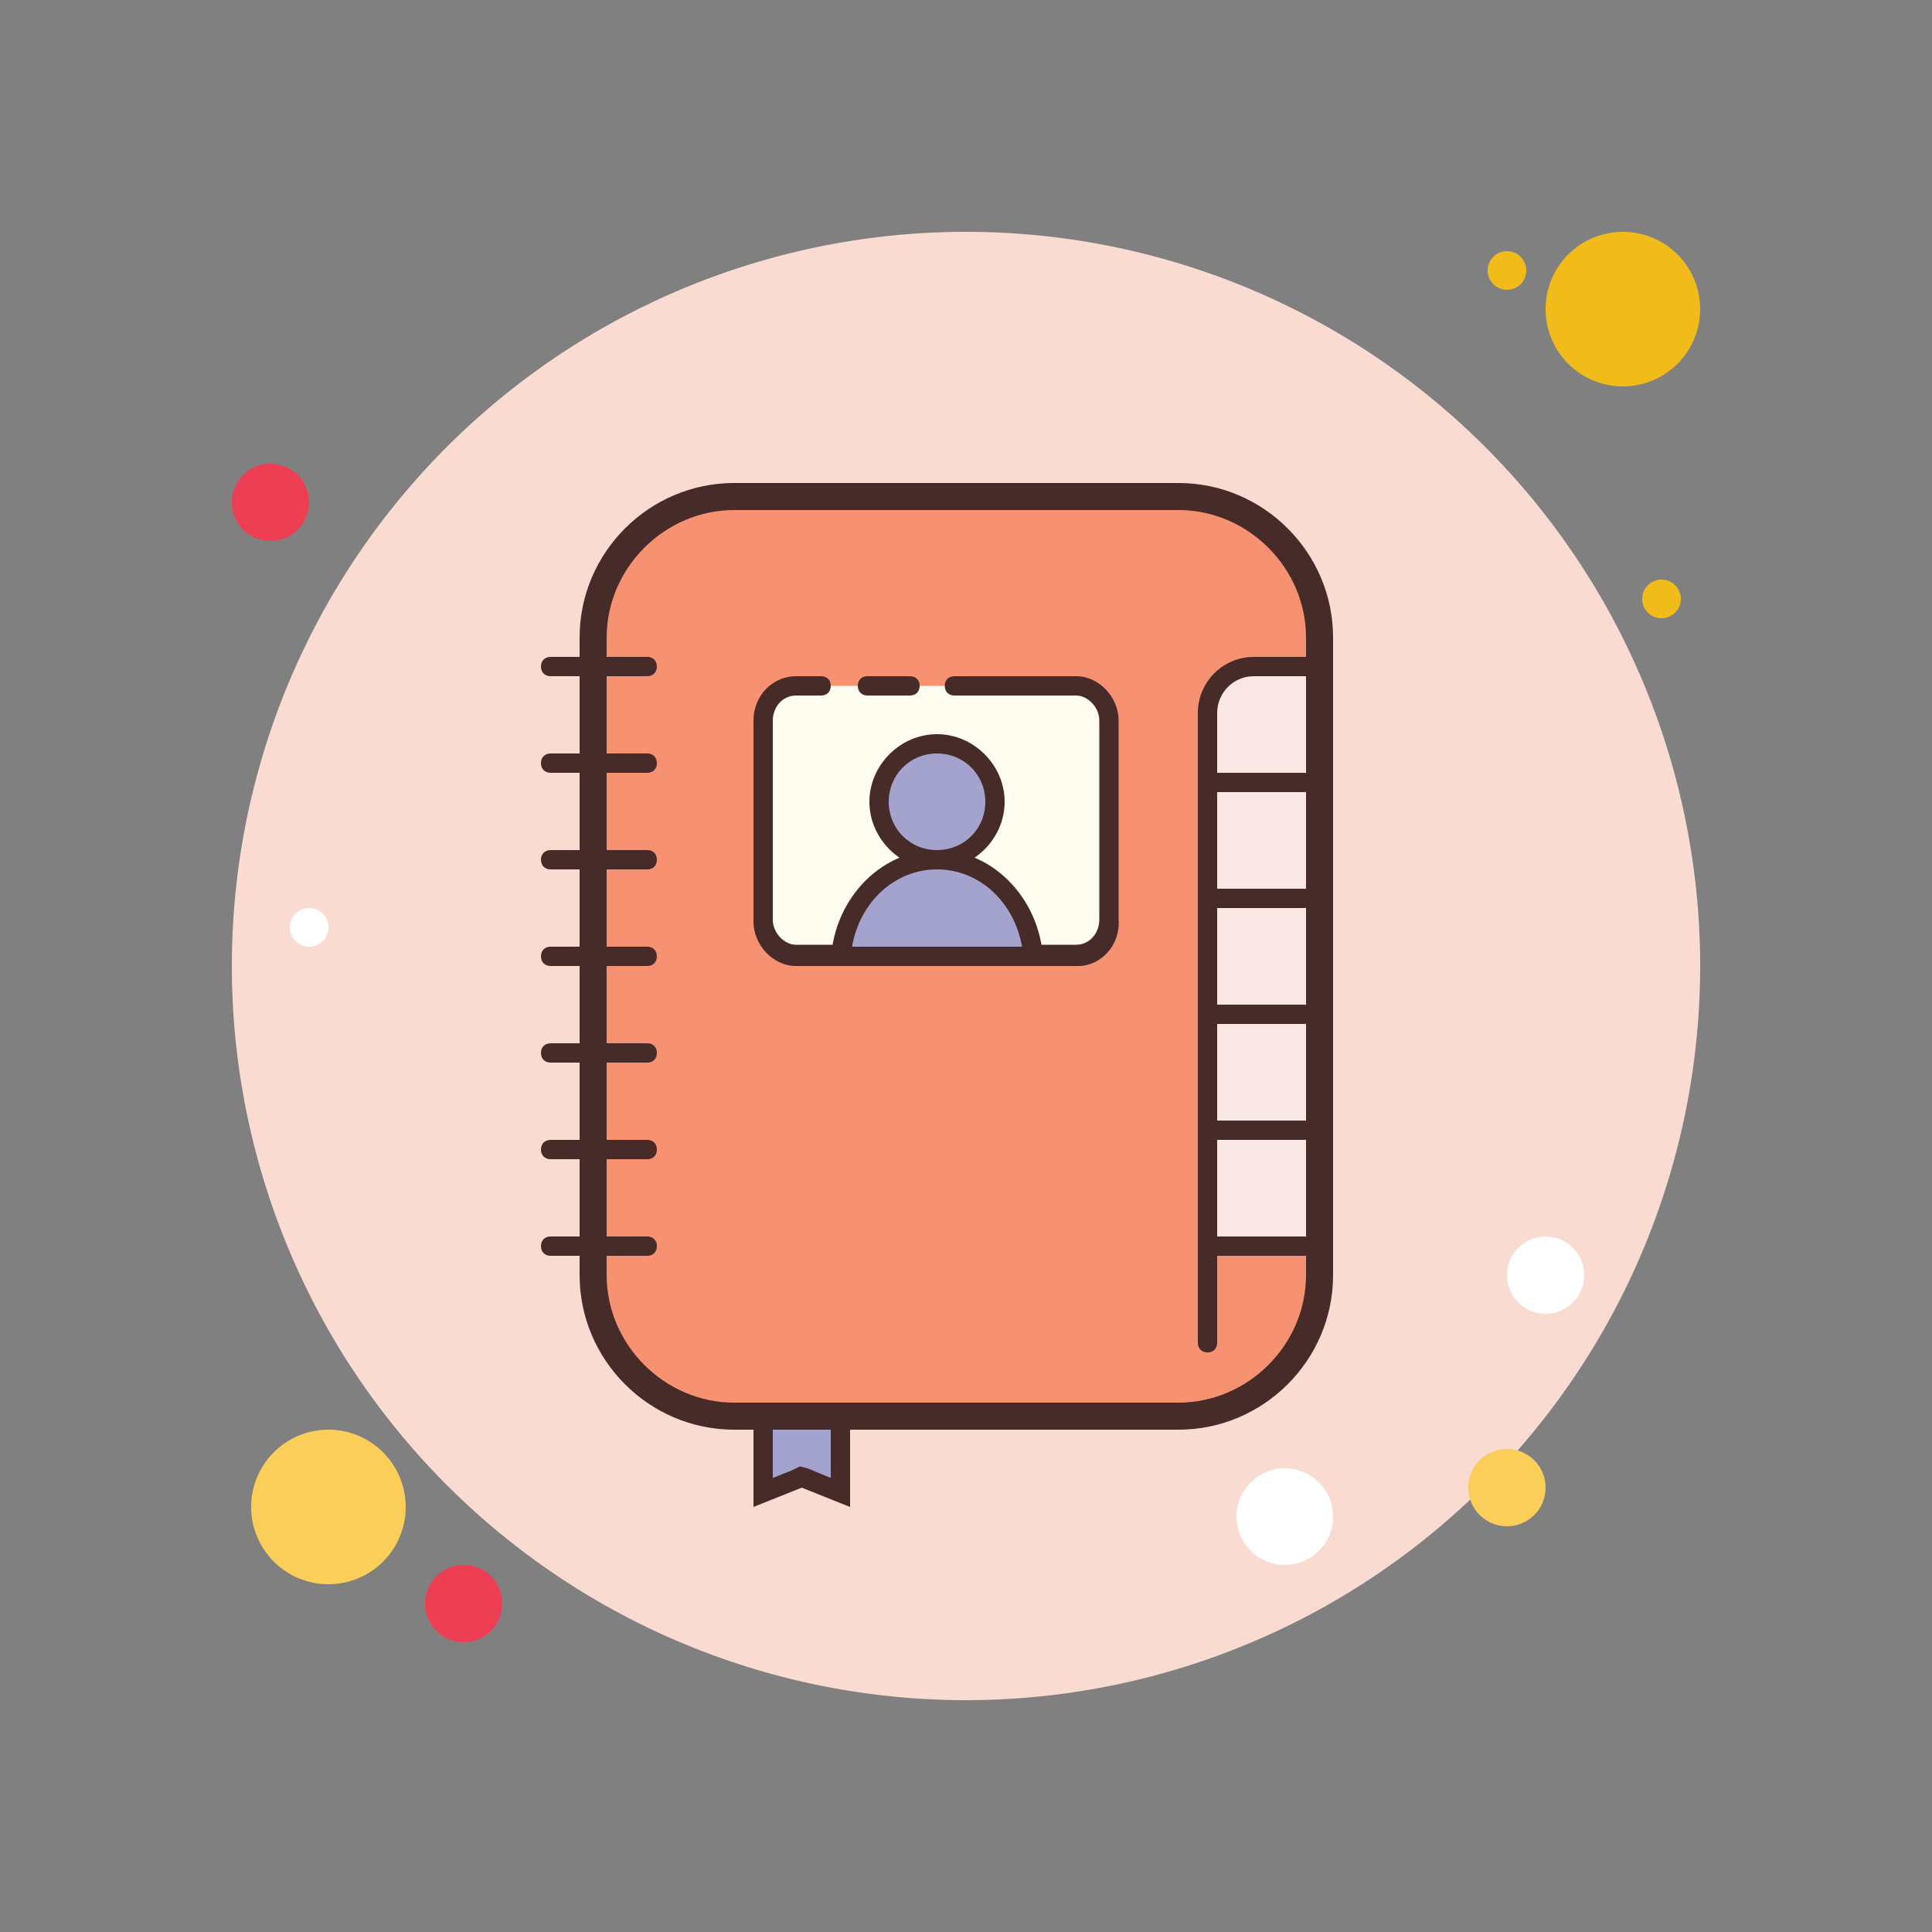 <svg xmlns="http://www.w3.org/2000/svg"  viewBox="0 0 100 100" width="50px" height="50px"><rect x="0" y="0" width="100" height="100" fill="#808080" stroke="none"/><path fill="#f1bc19" d="M78 13A1 1 0 1 0 78 15A1 1 0 1 0 78 13Z"/><path fill="#f9dbd2" d="M50 12A38 38 0 1 0 50 88A38 38 0 1 0 50 12Z"/><path fill="#f1bc19" d="M84 12A4 4 0 1 0 84 20A4 4 0 1 0 84 12Z"/><path fill="#ee3e54" d="M14 24A2 2 0 1 0 14 28A2 2 0 1 0 14 24Z"/><path fill="#fbcd59" d="M78 75A2 2 0 1 0 78 79 2 2 0 1 0 78 75zM17 74A4 4 0 1 0 17 82 4 4 0 1 0 17 74z"/><path fill="#ee3e54" d="M24 81A2 2 0 1 0 24 85A2 2 0 1 0 24 81Z"/><path fill="#fff" d="M66.5 76A2.5 2.5 0 1 0 66.5 81 2.5 2.5 0 1 0 66.5 76zM16 47A1 1 0 1 0 16 49 1 1 0 1 0 16 47z"/><path fill="#f1bc19" d="M86 30A1 1 0 1 0 86 32A1 1 0 1 0 86 30Z"/><path fill="#fff" d="M80 64A2 2 0 1 0 80 68A2 2 0 1 0 80 64Z"/><path fill="#f69272" d="M38,73.3c-4,0-7.3-3.3-7.3-7.3V33c0-4,3.3-7.3,7.3-7.3h23c4,0,7.3,3.3,7.3,7.3v33c0,4-3.3,7.3-7.3,7.3H38z"/><path fill="#fae8e6" d="M62.4,64.6V37c0-1.3,1-2.4,2.3-2.4h3.5l0,30L62.4,64.6L62.4,64.6z"/><path fill="#472b29" d="M61,26.4c3.6,0,6.6,3,6.6,6.6v33c0,3.6-3,6.6-6.6,6.6H38c-3.6,0-6.6-3-6.6-6.6V33c0-3.6,3-6.6,6.6-6.6H61 M61,25H38c-4.4,0-8,3.6-8,8v33c0,4.4,3.6,8,8,8h23c4.4,0,8-3.6,8-8V33C69,28.6,65.4,25,61,25L61,25z"/><path fill="#472b29" d="M62.5,70c-0.3,0-0.5-0.2-0.5-0.5V36.9c0-1.6,1.3-2.9,2.9-2.9h3.6c0.3,0,0.5,0.2,0.5,0.5S68.8,35,68.5,35h-3.6 c-1.1,0-1.9,0.9-1.9,1.9v32.6C63,69.8,62.8,70,62.5,70z"/><path fill="#fefdef" d="M41.3,49.5h14.4c1,0,1.8-0.8,1.8-1.8V37.3c0-1-0.8-1.8-1.8-1.8H41.3c-1,0-1.8,0.8-1.8,1.8v10.4 C39.5,48.7,40.3,49.5,41.3,49.5z"/><path fill="#472b29" d="M47.1,36h-2.2c-0.3,0-0.5-0.2-0.5-0.5s0.2-0.5,0.5-0.5h2.2c0.3,0,0.5,0.2,0.5,0.5S47.4,36,47.1,36z"/><path fill="#472b29" d="M55.8 50H41.2C40 50 39 48.9 39 47.7V37.3c0-1.3 1-2.3 2.2-2.3h1.3c.3 0 .5.2.5.5S42.8 36 42.5 36h-1.3c-.7 0-1.2.6-1.2 1.3v10.3c0 .7.6 1.3 1.2 1.3h14.5c.7 0 1.2-.6 1.2-1.3V37.3c0-.7-.6-1.3-1.2-1.3h-6.3c-.3 0-.5-.2-.5-.5s.2-.5.5-.5h6.3c1.2 0 2.2 1.1 2.2 2.3v10.3C58 48.9 57 50 55.8 50zM33.5 35h-5c-.3 0-.5-.2-.5-.5s.2-.5.5-.5h5c.3 0 .5.2.5.5S33.8 35 33.5 35zM67.5 41h-5c-.3 0-.5-.2-.5-.5s.2-.5.5-.5h5c.3 0 .5.2.5.5S67.8 41 67.5 41zM67.5 47h-5c-.3 0-.5-.2-.5-.5s.2-.5.5-.5h5c.3 0 .5.2.5.5S67.8 47 67.5 47zM67.5 53h-5c-.3 0-.5-.2-.5-.5s.2-.5.5-.5h5c.3 0 .5.2.5.5S67.8 53 67.5 53zM67.5 59h-5c-.3 0-.5-.2-.5-.5s.2-.5.5-.5h5c.3 0 .5.2.5.5S67.8 59 67.5 59z"/><g><path fill="#472b29" d="M67.5,65h-5c-0.3,0-0.5-0.2-0.5-0.5s0.2-0.5,0.5-0.5h5c0.3,0,0.5,0.2,0.5,0.5S67.8,65,67.5,65z"/></g><g><path fill="#472b29" d="M33.5,40h-5c-0.3,0-0.5-0.2-0.5-0.5s0.2-0.5,0.5-0.5h5c0.3,0,0.5,0.2,0.5,0.5S33.8,40,33.5,40z"/></g><g><path fill="#472b29" d="M33.5,45h-5c-0.3,0-0.5-0.2-0.5-0.5s0.2-0.5,0.5-0.5h5c0.3,0,0.5,0.2,0.5,0.5S33.8,45,33.5,45z"/></g><g><path fill="#472b29" d="M33.5,50h-5c-0.3,0-0.5-0.2-0.5-0.5s0.2-0.5,0.5-0.5h5c0.3,0,0.5,0.2,0.5,0.5S33.8,50,33.5,50z"/></g><g><path fill="#472b29" d="M33.5,55h-5c-0.3,0-0.5-0.2-0.5-0.5s0.2-0.5,0.5-0.5h5c0.3,0,0.5,0.2,0.5,0.5S33.8,55,33.5,55z"/></g><g><path fill="#472b29" d="M33.5,60h-5c-0.3,0-0.5-0.2-0.5-0.5s0.2-0.5,0.5-0.5h5c0.3,0,0.5,0.2,0.5,0.5S33.8,60,33.5,60z"/></g><g><path fill="#472b29" d="M33.5,65h-5c-0.3,0-0.5-0.2-0.5-0.5s0.2-0.5,0.5-0.5h5c0.3,0,0.5,0.2,0.5,0.5S33.8,65,33.5,65z"/></g><g><path fill="#a3a3cd" d="M48.5 38.5A3 3 0 1 0 48.5 44.5A3 3 0 1 0 48.5 38.5Z"/><path fill="#472b29" d="M48.5,39c1.4,0,2.5,1.1,2.5,2.5S49.9,44,48.5,44S46,42.9,46,41.5S47.1,39,48.5,39 M48.5,38 c-1.9,0-3.5,1.6-3.5,3.5s1.6,3.5,3.5,3.5s3.5-1.6,3.5-3.5S50.4,38,48.5,38L48.5,38z"/></g><g><path fill="#a3a3cd" d="M43.5,49.5c0.2-2.8,2.4-5,5-5s4.7,2.2,5,5H43.5z"/><path fill="#472b29" d="M48.5,45c2.2,0,4,1.7,4.4,4h-8.8C44.5,46.7,46.3,45,48.5,45 M48.5,44c-3,0-5.5,2.7-5.5,6h11 C54,46.7,51.5,44,48.5,44L48.5,44z"/></g><g><path fill="#a3a3cd" d="M41.5 76.5L39.5 77.3 39.5 73.5 43.5 73.5 43.5 77.3z"/><path fill="#472b29" d="M43,74v2.5l-1.2-0.5l-0.4-0.1l-0.4,0.2L40,76.5V74H43 M44,73h-5v5l2.5-1l2.5,1V73L44,73z"/></g></svg>